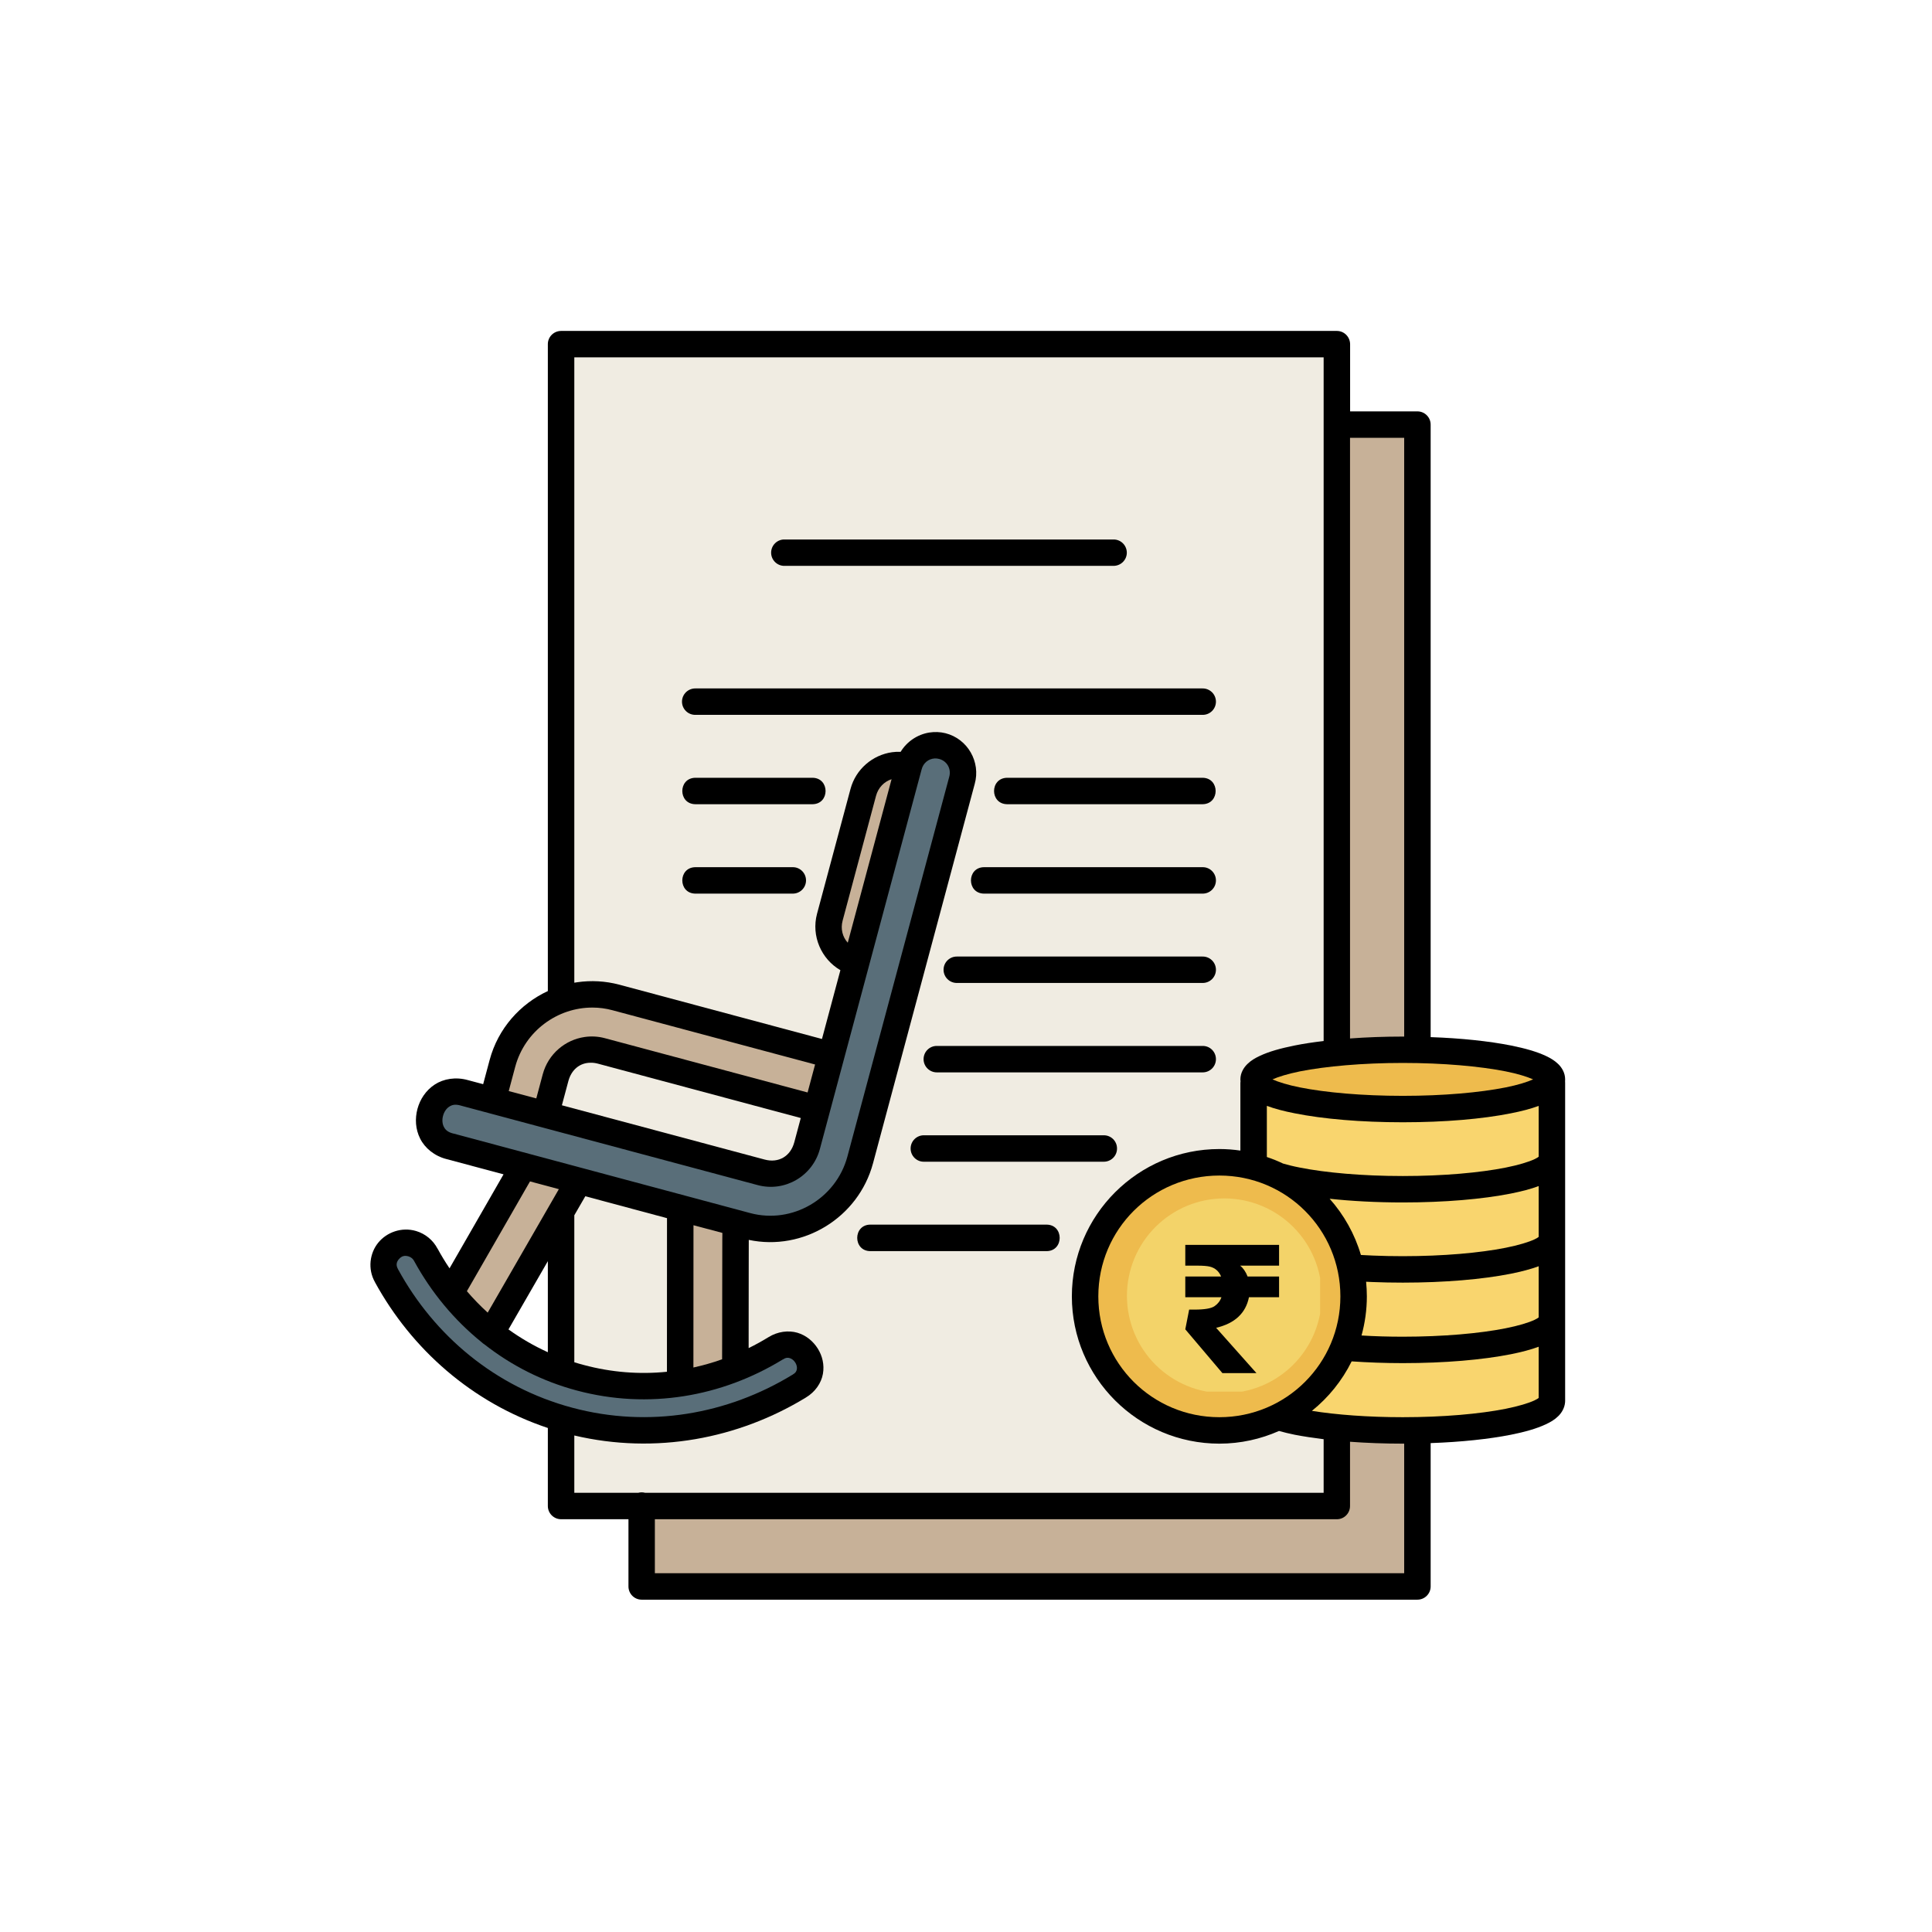 <svg xmlns="http://www.w3.org/2000/svg" xmlns:xlink="http://www.w3.org/1999/xlink" width="500" zoomAndPan="magnify" viewBox="0 0 375 375" height="500" preserveAspectRatio="xMidYMid meet" version="1.2"><defs><clipPath id="a88874afca"><path d="M 71.434 64 L 303.934 64 L 303.934 311 L 71.434 311 Z M 71.434 64 "/></clipPath><clipPath id="71a87f37c8"><path d="M 218.738 232.609 L 256.238 232.609 L 256.238 270.109 L 218.738 270.109 Z M 218.738 232.609 "/></clipPath></defs><g id="992d1dadbf"><rect x="0" width="375" y="0" height="375" style="fill:#ffffff;fill-opacity:1;stroke:none;"/><rect x="0" width="375" y="0" height="375" style="fill:#ffffff;fill-opacity:1;stroke:none;"/><g clip-rule="nonzero" clip-path="url(#a88874afca)"><path style=" stroke:none;fill-rule:nonzero;fill:#000000;fill-opacity:1;" d="M 108.918 64.234 C 107.488 64.234 106.336 65.383 106.336 66.797 L 106.336 192.363 C 100.977 194.852 96.676 199.613 95.039 205.738 L 93.781 210.438 L 90.832 209.652 C 88.473 208.984 86.102 209.379 84.371 210.516 C 82.641 211.656 81.527 213.383 81.027 215.242 C 80.531 217.102 80.621 219.168 81.555 221.012 C 82.484 222.859 84.332 224.391 86.719 224.992 L 97.738 227.938 L 94.711 233.211 L 88.539 243.945 L 87.254 246.18 C 86.414 244.938 85.629 243.641 84.91 242.32 L 84.922 242.359 C 84.055 240.711 82.562 239.48 80.781 238.945 C 77.922 238.094 75.039 239.207 73.414 241.207 C 71.789 243.199 71.316 246.262 72.773 248.852 L 72.773 248.863 C 79.891 261.875 91.594 272.254 106.336 277.172 L 106.336 292.316 C 106.336 293.73 107.488 294.883 108.918 294.883 L 121.984 294.883 L 121.984 307.93 C 121.984 309.344 123.125 310.496 124.551 310.496 L 275.121 310.496 C 276.535 310.496 277.688 309.344 277.688 307.93 L 277.688 280.105 C 283.652 279.895 289.012 279.32 293.258 278.484 C 295.996 277.934 298.266 277.293 300.047 276.453 C 300.949 276.035 301.738 275.578 302.43 274.898 C 303.086 274.27 303.691 273.312 303.781 272.176 C 303.793 272.082 303.793 271.992 303.793 271.887 L 303.793 210.23 C 303.793 210.109 303.793 209.992 303.781 209.875 C 303.793 209.758 303.793 209.641 303.793 209.508 C 303.793 208.238 303.141 207.191 302.43 206.512 C 301.738 205.844 300.949 205.375 300.047 204.953 C 298.266 204.117 295.996 203.477 293.258 202.926 C 289.012 202.09 283.652 201.512 277.688 201.305 L 277.688 82.414 C 277.688 81 276.535 79.848 275.121 79.848 L 262.055 79.848 L 262.055 66.797 C 262.039 65.383 260.902 64.234 259.484 64.234 Z M 106.336 244.793 L 106.336 262.465 C 103.621 261.234 101.066 259.742 98.695 258.039 Z M 106.336 244.793 "/></g><path style=" stroke:none;fill-rule:nonzero;fill:#f0ece2;fill-opacity:1;" d="M 111.473 69.363 L 111.473 190.742 C 111.684 190.703 111.879 190.676 112.074 190.648 C 114.723 190.27 117.477 190.402 120.188 191.121 L 159.543 201.668 L 163.121 188.309 C 159.414 186.16 157.434 181.684 158.586 177.363 L 165.086 153.125 C 166.121 149.266 169.387 146.543 173.133 146.008 C 173.684 145.93 174.246 145.902 174.812 145.93 C 176.031 143.926 178.086 142.551 180.383 142.184 C 181.402 142.027 182.465 142.055 183.512 142.316 C 187.824 143.402 190.395 147.902 189.188 152.172 L 169.453 225.789 C 166.621 236.367 155.887 242.895 145.336 240.66 L 145.324 246.758 L 145.312 259.137 L 145.312 261.664 C 146.621 261.023 147.906 260.316 149.164 259.543 C 150.945 258.434 153.031 258.184 154.762 258.68 C 156.488 259.191 157.84 260.344 158.73 261.758 C 159.609 263.156 160.043 264.883 159.727 266.664 C 159.414 268.445 158.234 270.172 156.438 271.246 L 156.426 271.258 C 143.293 279.27 127.266 282.344 111.473 278.625 L 111.473 289.75 L 123.883 289.75 C 124.316 289.633 124.773 289.633 125.207 289.75 L 256.918 289.75 L 256.918 279.348 C 254.898 279.098 253 278.809 251.309 278.484 C 250.207 278.262 249.199 278.012 248.254 277.75 C 244.715 279.32 240.797 280.211 236.684 280.211 C 220.891 280.211 208.047 267.383 208.047 251.625 C 208.047 235.867 220.891 223.027 236.684 223.027 C 238.07 223.027 239.434 223.133 240.758 223.328 L 240.758 210.23 C 240.758 210.109 240.77 209.98 240.785 209.863 C 240.77 209.746 240.758 209.625 240.758 209.508 C 240.758 208.238 241.426 207.191 242.133 206.512 C 242.828 205.832 243.613 205.375 244.52 204.953 C 246.301 204.105 248.57 203.477 251.309 202.926 C 253 202.586 254.898 202.297 256.918 202.062 L 256.918 69.363 Z M 216.082 104.715 C 217.535 104.676 218.715 105.84 218.715 107.293 C 218.703 108.73 217.496 109.883 216.039 109.832 L 152.348 109.832 C 150.895 109.898 149.676 108.73 149.676 107.277 C 149.676 105.812 150.895 104.648 152.348 104.715 L 216.039 104.715 C 216.055 104.715 216.066 104.715 216.082 104.715 Z M 134.973 133.625 L 233.418 133.625 C 234.848 133.613 236.012 134.766 236.012 136.191 C 236.012 137.617 234.848 138.77 233.418 138.754 L 134.973 138.754 C 133.543 138.77 132.375 137.617 132.375 136.191 C 132.375 134.766 133.543 133.613 134.973 133.625 Z M 134.973 150.965 L 157.707 150.965 C 161.09 151.008 161.09 156.059 157.707 156.098 L 134.973 156.098 C 131.59 156.059 131.59 151.008 134.973 150.965 Z M 195.492 150.965 L 233.418 150.965 C 236.801 151.008 236.801 156.059 233.418 156.098 L 195.492 156.098 C 192.098 156.059 192.098 151.008 195.492 150.965 Z M 134.973 168.32 L 153.855 168.32 C 155.285 168.297 156.449 169.461 156.449 170.887 C 156.449 172.312 155.285 173.465 153.855 173.453 L 134.973 173.453 C 131.59 173.414 131.59 168.359 134.973 168.32 Z M 190.996 168.32 L 233.418 168.32 C 234.848 168.297 236.012 169.461 236.012 170.887 C 236.012 172.312 234.848 173.465 233.418 173.453 L 190.996 173.453 C 187.617 173.414 187.617 168.359 190.996 168.32 Z M 185.742 185.664 L 233.418 185.664 C 234.848 185.648 236.012 186.801 236.012 188.227 C 236.012 189.656 234.848 190.805 233.418 190.793 L 185.742 190.793 C 184.312 190.805 183.145 189.656 183.145 188.227 C 183.145 186.801 184.312 185.648 185.742 185.664 Z M 181.863 203.016 L 233.418 203.016 C 234.848 202.992 236.012 204.145 236.012 205.582 C 236.012 207.008 234.848 208.16 233.418 208.148 L 181.863 208.148 C 180.434 208.16 179.266 207.008 179.266 205.582 C 179.266 204.145 180.434 202.992 181.863 203.016 Z M 214.207 220.359 C 215.648 220.332 216.828 221.496 216.812 222.938 C 216.812 224.379 215.621 225.527 214.18 225.488 L 179.398 225.488 C 177.957 225.543 176.75 224.379 176.75 222.926 C 176.75 221.473 177.957 220.309 179.398 220.359 L 214.18 220.359 C 214.18 220.359 214.191 220.359 214.207 220.359 Z M 168.953 237.699 L 203.117 237.699 C 206.539 237.699 206.539 242.844 203.117 242.844 L 168.953 242.844 C 165.531 242.844 165.531 237.699 168.953 237.699 Z M 168.953 237.699 "/><path style=" stroke:none;fill-rule:nonzero;fill:#c7b198;fill-opacity:1;" d="M 262.039 84.977 L 262.039 201.566 C 265.25 201.328 268.684 201.199 272.289 201.199 C 272.367 201.199 272.461 201.199 272.551 201.199 L 272.551 84.977 Z M 173.055 151.242 C 171.641 151.699 170.473 152.852 170.039 154.461 L 163.555 178.688 C 163.121 180.297 163.539 181.879 164.551 182.98 Z M 115.039 195.57 C 108.211 195.531 101.867 200.125 100.004 207.062 L 98.746 211.773 L 104.094 213.199 L 105.352 208.5 C 106.414 204.562 109.719 201.812 113.504 201.277 C 114.777 201.094 116.098 201.16 117.41 201.512 L 156.754 212.047 L 158.207 206.617 L 118.863 196.082 C 117.594 195.742 116.309 195.57 115.039 195.57 Z M 102.875 229.312 L 102.246 230.398 L 99.168 235.762 L 92.996 246.496 L 90.621 250.617 C 91.879 252.086 93.23 253.473 94.66 254.781 L 108.473 230.816 Z M 134.605 237.816 L 134.59 265.434 C 136.477 265.016 138.34 264.492 140.16 263.836 L 140.172 259.137 L 140.188 246.758 L 140.199 240.566 L 140.215 239.309 Z M 262.039 279.844 L 262.039 292.316 C 262.039 293.73 260.902 294.883 259.484 294.883 L 127.109 294.883 L 127.109 305.363 L 272.551 305.363 L 272.551 280.211 C 272.461 280.211 272.367 280.211 272.289 280.211 C 268.684 280.211 265.25 280.078 262.039 279.844 Z M 262.039 279.844 "/><path style=" stroke:none;fill-rule:nonzero;fill:#596e79;fill-opacity:1;" d="M 181.43 147.211 C 180.238 147.277 179.203 148.086 178.887 149.344 C 178.887 149.355 178.875 149.371 178.875 149.383 L 159.137 223.027 C 157.723 228.289 152.336 231.43 147.082 230.031 L 89.469 214.602 C 89.457 214.586 89.441 214.586 89.43 214.586 C 88.316 214.273 87.727 214.457 87.188 214.809 C 86.652 215.148 86.191 215.816 85.996 216.578 C 85.785 217.336 85.852 218.133 86.141 218.695 C 86.43 219.273 86.859 219.73 87.977 220.02 C 87.988 220.02 88 220.02 88.016 220.02 L 145.625 235.461 C 153.766 237.637 162.281 232.699 164.484 224.469 L 184.234 150.824 C 184.234 150.809 184.234 150.797 184.246 150.785 C 184.68 149.215 183.801 147.684 182.254 147.301 C 181.98 147.223 181.703 147.199 181.43 147.211 Z M 78.695 243.762 C 78.133 243.762 77.727 244.035 77.398 244.43 C 76.965 244.965 76.809 245.555 77.254 246.34 L 77.254 246.352 L 77.27 246.379 C 84.281 259.23 96.125 269.242 111.066 273.234 C 126.008 277.238 141.262 274.492 153.777 266.859 L 153.789 266.848 L 153.805 266.848 C 154.496 266.43 154.602 266.129 154.668 265.762 C 154.734 265.406 154.641 264.91 154.367 264.477 C 154.09 264.035 153.672 263.719 153.305 263.613 C 152.926 263.496 152.57 263.473 151.891 263.902 L 151.875 263.902 L 151.863 263.914 C 140.121 271.09 125.902 273.629 111.957 269.898 C 105.246 268.105 99.219 265.016 94.031 260.945 C 93.832 260.828 93.664 260.695 93.504 260.539 C 88.145 256.219 83.703 250.84 80.387 244.77 L 80.387 244.754 L 80.375 244.742 C 80.152 244.324 79.77 244.008 79.301 243.863 C 79.078 243.801 78.879 243.762 78.695 243.762 Z M 78.695 243.762 "/><path style=" stroke:none;fill-rule:nonzero;fill:#f0ece2;fill-opacity:1;" d="M 114.605 206.277 C 115.078 206.262 115.574 206.328 116.074 206.461 L 155.43 217.008 L 154.172 221.707 C 153.438 224.457 151.117 225.789 148.418 225.07 L 109.062 214.535 L 110.32 209.836 C 110.922 207.598 112.562 206.289 114.605 206.277 Z M 114.605 206.277 "/><path style=" stroke:none;fill-rule:nonzero;fill:#eebb4d;fill-opacity:1;" d="M 272.289 206.316 C 264.426 206.316 257.309 206.969 252.316 207.953 C 249.945 208.438 248.137 209 246.984 209.508 C 248.137 210.02 249.945 210.594 252.316 211.066 C 257.309 212.062 264.426 212.703 272.289 212.703 C 280.141 212.703 287.254 212.062 292.25 211.066 C 294.621 210.594 296.418 210.02 297.582 209.508 C 296.418 209 294.621 208.422 292.25 207.953 C 287.254 206.969 280.141 206.316 272.289 206.316 Z M 236.684 228.172 C 223.668 228.172 213.184 238.629 213.184 251.625 C 213.184 264.609 223.668 275.078 236.684 275.078 C 249.684 275.078 260.168 264.609 260.168 251.625 C 260.168 238.629 249.684 228.172 236.684 228.172 Z M 236.641 234.73 C 238.086 234.715 239.262 235.895 239.238 237.336 L 239.238 238.473 C 239.984 238.539 240.824 238.723 241.715 239.18 C 243.469 240.031 244.754 241.562 245.422 243.395 C 245.906 244.73 245.227 246.195 243.891 246.68 C 242.555 247.164 241.086 246.484 240.602 245.148 C 240.352 244.48 239.852 243.969 239.445 243.773 C 239.422 243.762 239.406 243.762 239.383 243.746 C 239.16 243.629 238.398 243.668 236.918 243.617 C 235.527 243.668 234.73 243.617 234.492 243.723 C 234.469 243.734 234.453 243.746 234.426 243.746 C 233.812 243.996 232.906 245.383 233.027 246.602 C 233.039 246.641 233.039 246.664 233.039 246.691 C 233.129 247.949 234.23 248.957 234.82 249.023 C 235.41 249.047 236.027 249.062 236.668 249.062 C 237.375 249.062 238.109 249.062 238.871 249.086 C 238.91 249.086 238.949 249.102 239 249.102 C 242.633 249.441 245.148 252.57 245.422 256.141 C 245.766 259.57 244.086 262.934 240.848 264.242 C 240.273 264.477 239.75 264.609 239.238 264.688 L 239.238 265.906 C 239.289 267.344 238.125 268.551 236.684 268.551 C 235.227 268.551 234.062 267.344 234.113 265.906 L 234.113 264.754 C 233.379 264.688 232.539 264.52 231.664 264.074 C 229.895 263.223 228.598 261.676 227.926 259.844 C 227.418 258.512 228.098 257.02 229.449 256.52 C 230.797 256.035 232.277 256.742 232.75 258.09 C 233 258.758 233.496 259.27 233.902 259.465 C 233.93 259.48 233.941 259.48 233.969 259.492 C 234.191 259.609 234.953 259.57 236.434 259.621 C 237.836 259.582 238.621 259.621 238.855 259.52 C 238.883 259.504 238.91 259.492 238.922 259.492 C 239.539 259.242 240.441 257.855 240.324 256.641 C 240.312 256.613 240.312 256.574 240.312 256.547 C 240.219 255.305 239.133 254.281 238.531 254.219 C 237.941 254.191 237.324 254.191 236.684 254.191 C 236.656 254.191 236.629 254.191 236.602 254.191 C 235.922 254.191 235.215 254.191 234.492 254.152 C 234.441 254.152 234.402 254.152 234.348 254.152 C 230.719 253.812 228.203 250.672 227.926 247.098 C 227.586 243.668 229.266 240.316 232.5 239.008 C 233.078 238.773 233.602 238.645 234.113 238.562 L 234.113 237.336 C 234.086 235.922 235.215 234.754 236.641 234.742 Z M 236.641 234.73 "/><path style=" stroke:none;fill-rule:nonzero;fill:#f9d56e;fill-opacity:1;" d="M 245.895 214.652 L 245.895 224.574 C 246.984 224.941 248.031 225.359 249.039 225.844 C 249.984 226.117 251.086 226.395 252.316 226.629 C 257.309 227.621 264.426 228.266 272.289 228.266 C 280.141 228.266 287.254 227.621 292.25 226.629 C 294.75 226.129 296.719 225.527 297.859 224.992 C 298.305 224.781 298.527 224.625 298.656 224.52 L 298.656 214.652 C 297.137 215.215 295.328 215.688 293.258 216.094 C 287.766 217.191 280.414 217.832 272.289 217.832 C 264.152 217.832 256.797 217.191 251.309 216.094 C 249.238 215.688 247.43 215.215 245.895 214.652 Z M 298.656 230.215 C 297.137 230.789 295.328 231.25 293.258 231.668 C 287.766 232.754 280.414 233.395 272.289 233.395 C 267.152 233.395 262.328 233.133 258.082 232.676 C 260.848 235.789 262.945 239.492 264.152 243.59 C 264.477 243.617 264.832 243.629 265.172 243.641 L 265.188 243.641 C 265.633 243.668 266.09 243.695 266.551 243.707 C 268.398 243.785 270.324 243.824 272.277 243.824 C 280.141 243.824 287.254 243.184 292.25 242.191 C 294.75 241.691 296.719 241.09 297.859 240.555 C 298.305 240.344 298.527 240.188 298.656 240.082 Z M 298.656 245.777 C 297.137 246.34 295.328 246.809 293.258 247.23 C 287.766 248.316 280.414 248.957 272.289 248.957 C 270.246 248.957 268.266 248.918 266.34 248.84 C 265.945 248.824 265.555 248.801 265.16 248.785 C 265.25 249.715 265.305 250.656 265.305 251.625 C 265.305 254.258 264.938 256.797 264.27 259.219 C 266.812 259.375 269.496 259.453 272.289 259.453 C 280.141 259.453 287.254 258.812 292.25 257.816 C 294.75 257.32 296.719 256.719 297.859 256.18 C 298.305 255.973 298.527 255.812 298.656 255.711 Z M 298.656 261.402 C 297.137 261.965 295.328 262.438 293.258 262.855 C 287.766 263.941 280.414 264.582 272.289 264.582 C 268.805 264.582 265.473 264.453 262.355 264.242 C 260.508 267.973 257.859 271.258 254.637 273.848 C 259.406 274.609 265.566 275.078 272.289 275.078 C 280.141 275.078 287.254 274.438 292.25 273.445 C 294.75 272.945 296.719 272.344 297.859 271.809 C 298.305 271.598 298.527 271.441 298.656 271.336 Z M 298.656 261.402 "/><path style=" stroke:none;fill-rule:nonzero;fill:#f0ece2;fill-opacity:1;" d="M 113.609 232.191 L 129.465 236.445 L 129.453 266.258 C 124.16 266.797 118.707 266.391 113.293 264.938 C 112.68 264.781 112.074 264.598 111.473 264.414 L 111.473 235.883 Z M 113.609 232.191 "/><g clip-rule="nonzero" clip-path="url(#71a87f37c8)"><path style=" stroke:none;fill-rule:nonzero;fill:#f3d369;fill-opacity:1;" d="M 256.555 251.52 C 256.555 252.137 256.523 252.758 256.461 253.371 C 256.402 253.988 256.312 254.602 256.191 255.207 C 256.07 255.816 255.918 256.414 255.738 257.008 C 255.559 257.602 255.352 258.184 255.113 258.754 C 254.875 259.328 254.613 259.887 254.32 260.434 C 254.027 260.98 253.711 261.508 253.367 262.023 C 253.023 262.539 252.652 263.035 252.262 263.516 C 251.867 263.992 251.453 264.453 251.016 264.891 C 250.578 265.328 250.117 265.742 249.641 266.137 C 249.16 266.527 248.664 266.898 248.148 267.242 C 247.637 267.586 247.105 267.902 246.559 268.195 C 246.012 268.488 245.453 268.75 244.879 268.988 C 244.309 269.227 243.727 269.434 243.133 269.613 C 242.543 269.793 241.941 269.941 241.332 270.062 C 240.727 270.184 240.113 270.277 239.5 270.336 C 238.883 270.398 238.266 270.426 237.645 270.426 C 237.027 270.426 236.406 270.398 235.793 270.336 C 235.176 270.277 234.562 270.184 233.957 270.062 C 233.348 269.941 232.75 269.793 232.156 269.613 C 231.562 269.434 230.98 269.227 230.41 268.988 C 229.836 268.75 229.277 268.488 228.73 268.195 C 228.188 267.902 227.656 267.586 227.141 267.242 C 226.625 266.898 226.129 266.527 225.648 266.137 C 225.172 265.742 224.711 265.328 224.273 264.891 C 223.836 264.453 223.422 263.992 223.027 263.516 C 222.637 263.035 222.266 262.539 221.922 262.023 C 221.578 261.508 221.262 260.98 220.969 260.434 C 220.676 259.887 220.414 259.328 220.176 258.754 C 219.938 258.184 219.73 257.602 219.551 257.008 C 219.371 256.414 219.223 255.816 219.102 255.207 C 218.98 254.602 218.887 253.988 218.828 253.371 C 218.766 252.758 218.738 252.137 218.738 251.52 C 218.738 250.898 218.766 250.281 218.828 249.664 C 218.887 249.051 218.98 248.438 219.102 247.832 C 219.223 247.223 219.371 246.621 219.551 246.031 C 219.73 245.438 219.938 244.855 220.176 244.285 C 220.414 243.711 220.676 243.152 220.969 242.605 C 221.262 242.059 221.578 241.527 221.922 241.016 C 222.266 240.5 222.637 240.004 223.027 239.523 C 223.422 239.047 223.836 238.586 224.273 238.148 C 224.711 237.711 225.172 237.297 225.648 236.902 C 226.129 236.512 226.625 236.141 227.141 235.797 C 227.656 235.453 228.188 235.137 228.73 234.844 C 229.277 234.551 229.836 234.289 230.41 234.051 C 230.98 233.812 231.562 233.605 232.156 233.426 C 232.75 233.246 233.348 233.094 233.957 232.973 C 234.562 232.852 235.176 232.762 235.793 232.703 C 236.406 232.641 237.027 232.609 237.645 232.609 C 238.266 232.609 238.883 232.641 239.5 232.703 C 240.113 232.762 240.727 232.852 241.332 232.973 C 241.941 233.094 242.543 233.246 243.133 233.426 C 243.727 233.605 244.309 233.812 244.879 234.051 C 245.453 234.289 246.012 234.551 246.559 234.844 C 247.105 235.137 247.637 235.453 248.148 235.797 C 248.664 236.141 249.16 236.512 249.641 236.902 C 250.117 237.297 250.578 237.711 251.016 238.148 C 251.453 238.586 251.867 239.047 252.262 239.523 C 252.652 240.004 253.023 240.5 253.367 241.016 C 253.711 241.527 254.027 242.059 254.32 242.605 C 254.613 243.152 254.875 243.711 255.113 244.285 C 255.352 244.855 255.559 245.438 255.738 246.031 C 255.918 246.621 256.07 247.223 256.191 247.832 C 256.312 248.438 256.402 249.051 256.461 249.664 C 256.523 250.281 256.555 250.898 256.555 251.52 Z M 256.555 251.52 "/></g><g style="fill:#000000;fill-opacity:1;"><g transform="translate(227.642, 266.52)"><path style="stroke:none" d="M 14.781 -14.734 C 14.469 -13.18 13.781 -11.91 12.719 -10.922 C 11.664 -9.93 10.227 -9.223 8.406 -8.797 L 16.234 0 L 9.625 0 L 2.422 -8.5 L 3.172 -12.328 L 4.203 -12.328 C 6.172 -12.328 7.473 -12.551 8.109 -13 C 8.754 -13.445 9.195 -14.023 9.438 -14.734 L 2.422 -14.734 L 2.422 -18.75 L 9.375 -18.75 C 9.164 -19.258 8.875 -19.676 8.5 -20 C 8.133 -20.32 7.691 -20.547 7.172 -20.672 C 6.648 -20.797 5.844 -20.859 4.75 -20.859 L 2.422 -20.859 L 2.422 -24.891 L 20.625 -24.891 L 20.625 -20.859 L 13.062 -20.859 C 13.664 -20.391 14.148 -19.688 14.516 -18.75 L 20.625 -18.75 L 20.625 -14.734 Z M 14.781 -14.734 "/></g></g></g></svg>